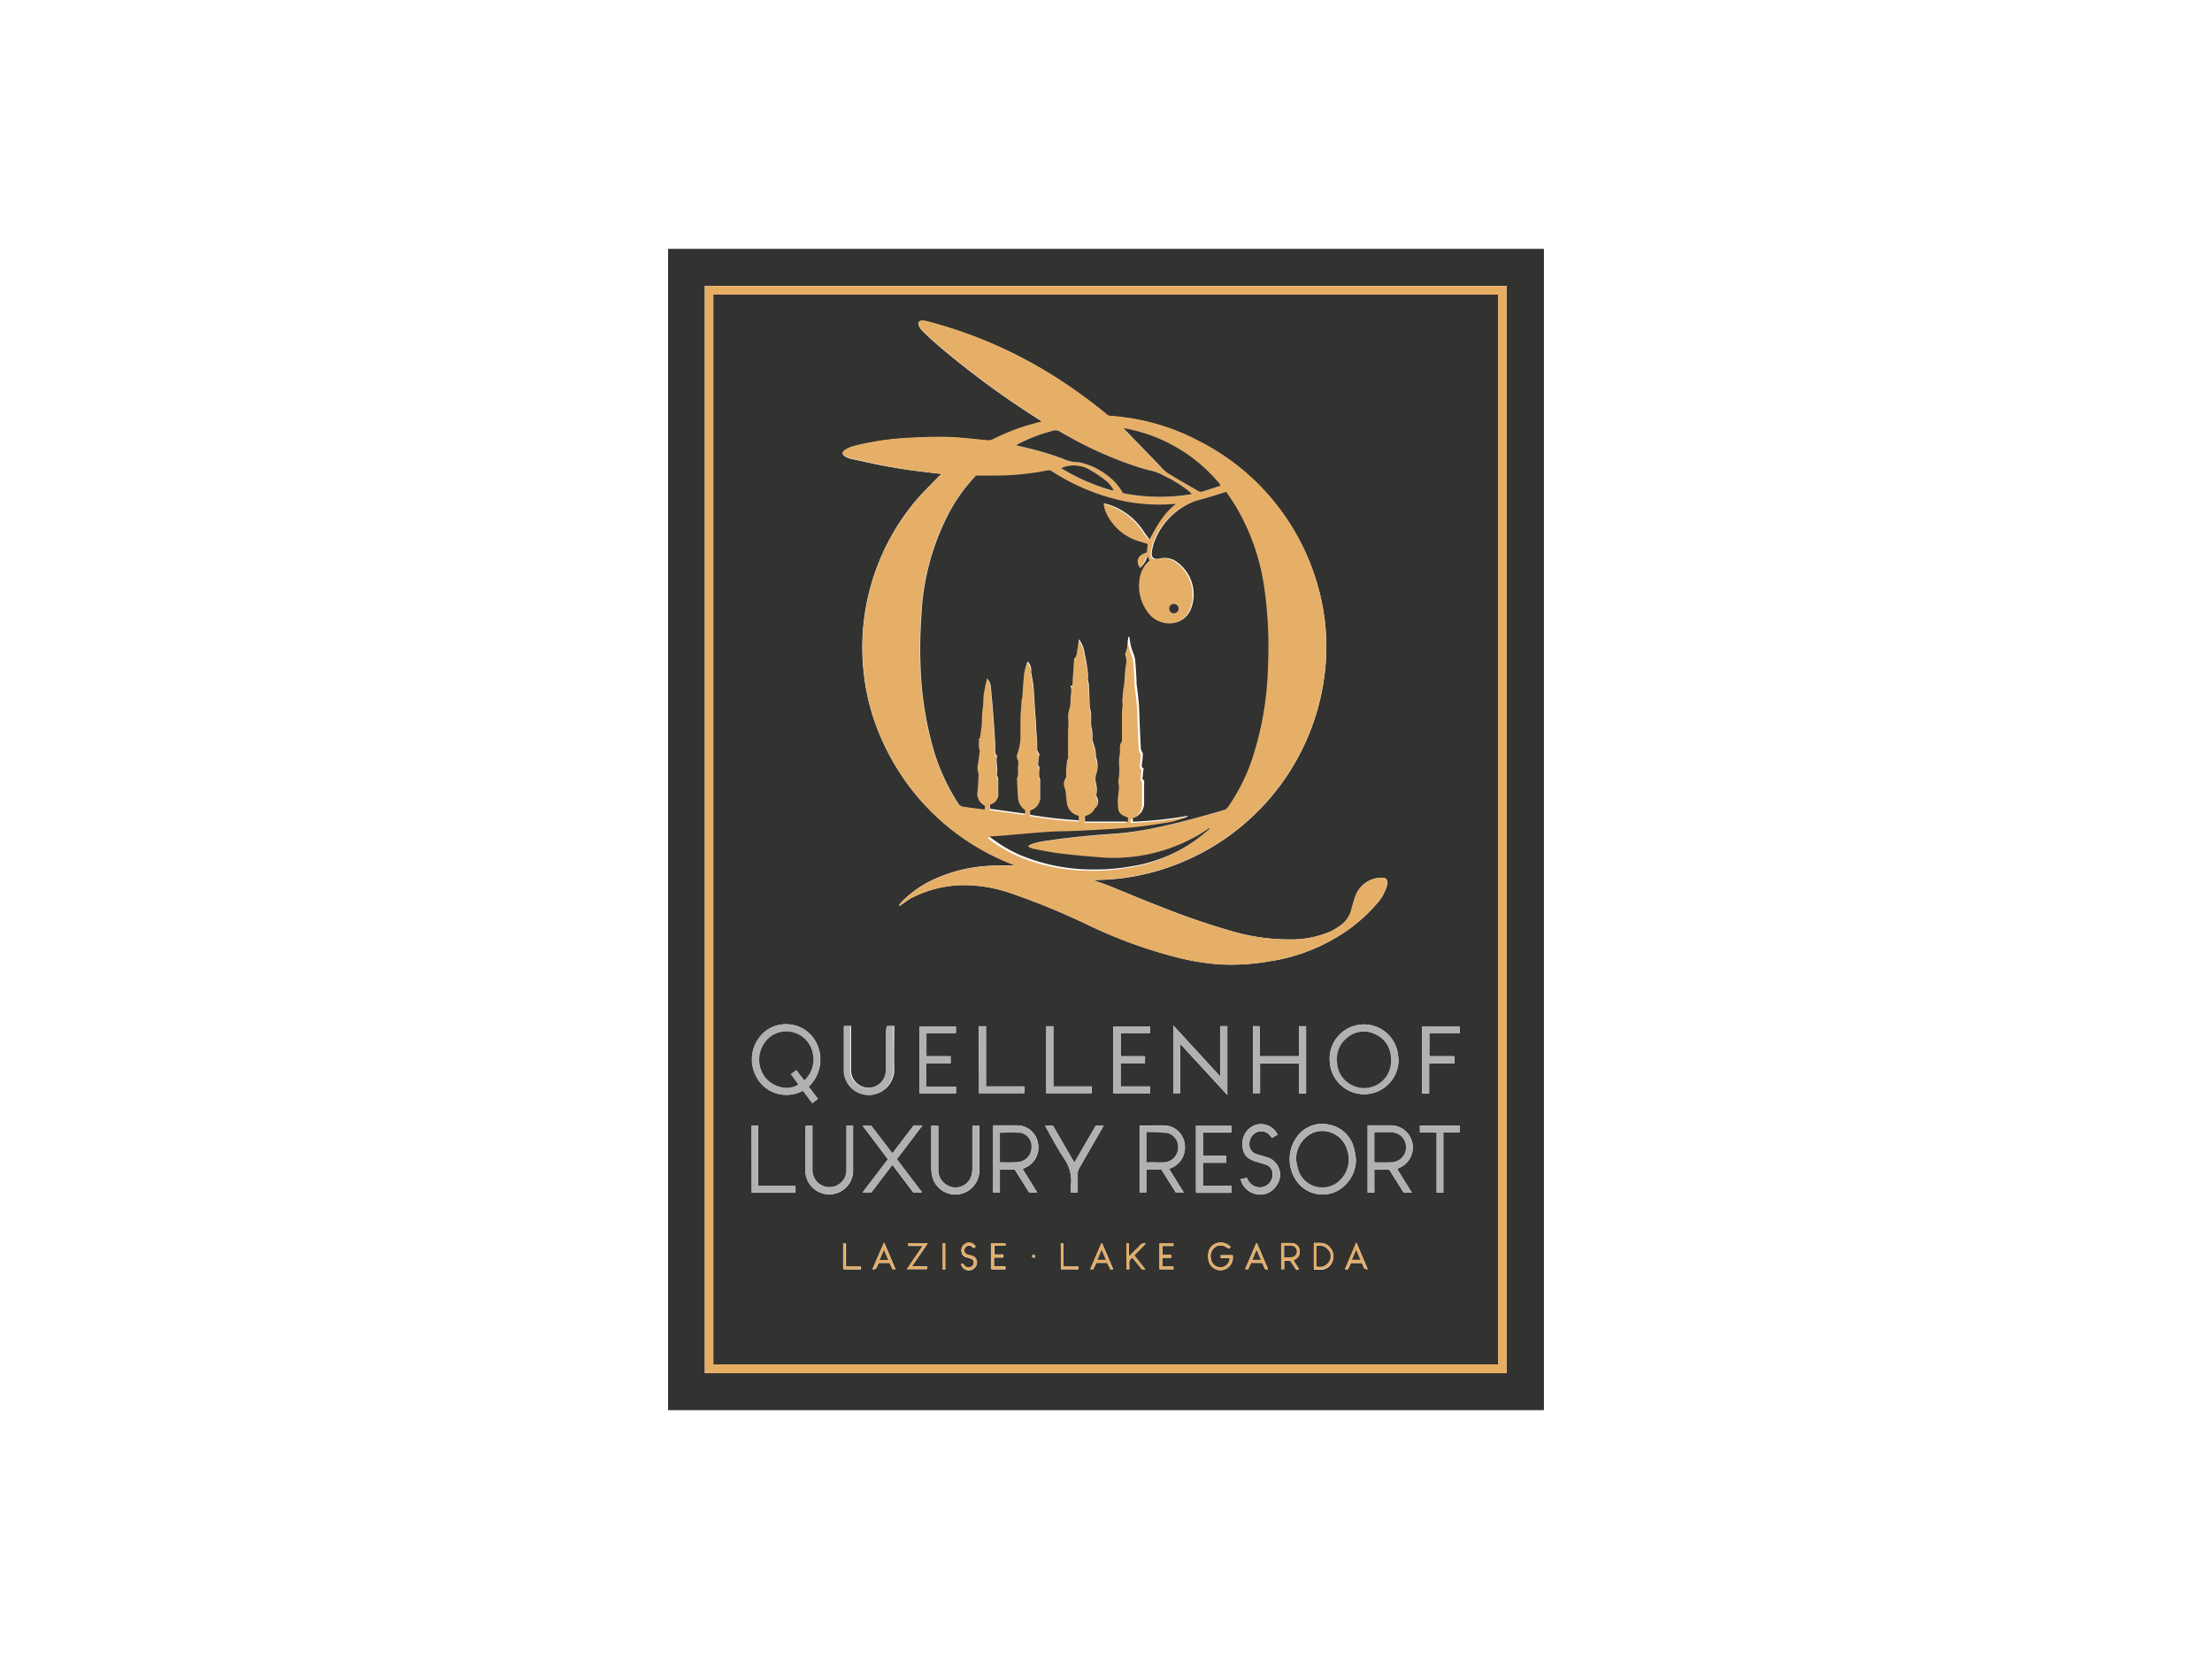 <?xml version="1.0" encoding="UTF-8"?> <svg xmlns="http://www.w3.org/2000/svg" viewBox="0 0 400 300"><defs><style>.a{fill:#323231;}.b{fill:#e7ad63;}.c{fill:#e6af68;}.d{fill:#b2b1b1;}.e{fill:#e3ad67;}.f{fill:#e0ab66;}.g{fill:#e2ad66;}.h{fill:#e4ae67;}.i{fill:#e5af67;}.j{fill:#d8a563;}.k{fill:#333331;}.l{fill:#343432;}.m{fill:#363432;}.n{fill:#353432;}</style></defs><title>hotel individual missing logos</title><path class="a" d="M120.81,45H279.19V255H120.81Zm6.64,6.7V248.31h145V51.7Z"></path><path class="b" d="M127.45,51.7h145V248.31h-145ZM129,53.28V246.72H270.89V53.28Z"></path><path class="a" d="M129,53.28H270.89V246.72H129Zm68.62,105.85.38,0a41,41,0,0,0,7-.63,42.44,42.44,0,0,0,34.78-39.2,40,40,0,0,0-1.69-14.06,42.07,42.07,0,0,0-21.32-25.46,40.13,40.13,0,0,0-16-4.52,1.26,1.26,0,0,1-.63-.29,92.84,92.84,0,0,0-8.35-6.14,81.32,81.32,0,0,0-24.25-10.72,2.92,2.92,0,0,0-.78-.09c-.62,0-.85.37-.58.92a3.46,3.46,0,0,0,.66.94c.93.9,1.86,1.8,2.85,2.63a158.67,158.67,0,0,0,18.32,13.44,2.74,2.74,0,0,1,.35.27,1.15,1.15,0,0,1-.14.11,41.3,41.3,0,0,0-8.9,3.27,1.37,1.37,0,0,1-.64.08c-2.43-.21-4.86-.54-7.3-.61-2.61-.07-5.22.06-7.82.2a49.75,49.75,0,0,0-9.31,1.48,4.89,4.89,0,0,0-1.56.75c-.44.29-.39.7.06,1a3.52,3.52,0,0,0,1,.44c.82.2,1.66.35,2.48.54A96.13,96.13,0,0,0,167,85.32l3.11.37.1.14a3.41,3.41,0,0,0-.44.3c-1.46,1.54-3,3-4.36,4.63a41.3,41.3,0,0,0-9.1,31.93A39.4,39.4,0,0,0,159.58,134,42.54,42.54,0,0,0,183,156.25a4.66,4.66,0,0,1,.45.22c-1.39.07-2.77,0-4.14.08a27.11,27.11,0,0,0-9.76,2.17,19.55,19.55,0,0,0-6.58,4.45c-.13.15-.25.32-.38.48l.13.13.46-.31c.49-.32,1-.7,1.46-1a21.07,21.07,0,0,1,9.29-2.42A26,26,0,0,1,183,161.6a129.17,129.17,0,0,1,14.09,5.81,86.11,86.11,0,0,0,15.79,5.72,43.59,43.59,0,0,0,7.76,1.26,39.88,39.88,0,0,0,9.06-.58,32.75,32.75,0,0,0,11.62-4.1,29,29,0,0,0,7.61-6.24,8.18,8.18,0,0,0,1.93-3.52c.17-.81-.19-1.28-1-1.22a5,5,0,0,0-4.73,3.28c-.28.8-.51,1.61-.73,2.43a5,5,0,0,1-1.92,2.86,12.14,12.14,0,0,1-1.86,1.13,17.72,17.72,0,0,1-7.43,1.45,36.91,36.91,0,0,1-10.34-1.47A131.76,131.76,0,0,1,210,164c-3.23-1.24-6.43-2.6-9.64-3.9C199.5,159.78,198.62,159.49,197.62,159.13ZM146.23,196.5a6.69,6.69,0,0,0,.5-9.25,6.16,6.16,0,0,0-8-1,6.53,6.53,0,0,0-2,8.31,6,6,0,0,0,3.22,3,6.34,6.34,0,0,0,5.28-.33l1.67,2.25,1-.77Zm106.67-4.86c-.06-.46-.08-.92-.17-1.38A6.2,6.2,0,0,0,240.47,192a6.22,6.22,0,0,0,12.43-.35Zm-39.49-2.77.12,0,8.41,9.14V185.57h-1.27v9.11l-8.51-9.26v12.26h1.25Zm31.78,20.74a12.94,12.94,0,0,0-.38-2.08,5.73,5.73,0,0,0-4.52-4.17,5.58,5.58,0,0,0-5.59,2,6.84,6.84,0,0,0-.15,8.32,5.73,5.73,0,0,0,7.69,1.43A6.42,6.42,0,0,0,245.19,209.61Zm-31.11,6.06-2.67-4.29.28-.14a4,4,0,0,0,2.57-4,3.87,3.87,0,0,0-3.24-3.7c-1.61-.09-3.23,0-4.84,0,0,0-.06,0-.11.08v12h1.22v-4.17H210l1.31,2.07,1.33,2.11Zm-29.17-4.3c.23-.1.42-.17.6-.26a4,4,0,0,0,2.16-4.56A3.83,3.83,0,0,0,184,203.5c-1,0-2,0-3,0H179.6v12.14h1.21v-4.16h2.68l2.62,4.17h1.46Zm62.4-7.87v12.15h1.21v-4.17h2.68l2.63,4.18h1.47l-2.64-4.25.05-.07.27-.13a4,4,0,0,0-1.23-7.7c-.69,0-1.37,0-2.06,0Zm-20.74-17.94v12.12h1.29v-5.37h7.07v5.42h.65l.6,0V185.57h-1.25V191h-7.1v-5.4Zm-66,24.07-4.59,6h1.58l3.81-5,3.78,5h1.57l-4.56-6,4.63-6.1h-1.58l-3.85,5.05-3.83-5H156Zm-.25-24.07v.77c0,2.34,0,4.69,0,7a3.25,3.25,0,0,1-3.12,3.36,3.17,3.17,0,0,1-3.3-3.14c0-2.37,0-4.74,0-7.1,0-.3,0-.6,0-.92h-1.2c0,.18,0,.34,0,.5,0,2.55,0,5.09,0,7.64a4.51,4.51,0,0,0,4.81,4.31,4.6,4.6,0,0,0,4.2-4.57c-.07-2.47,0-4.94,0-7.4a4.4,4.4,0,0,0,0-.49Zm15.54,18v.79q0,3.35,0,6.67a7.33,7.33,0,0,1-.08,1.15,3,3,0,0,1-4.52,2.14,3.11,3.11,0,0,1-1.58-2.82c0-2.41,0-4.81,0-7.22v-.69h-1.26v.65c0,2.27,0,4.53,0,6.79a9.8,9.8,0,0,0,.09,1.33,4.3,4.3,0,0,0,6.39,3.09,4.43,4.43,0,0,0,2.21-3.94c0-2.49,0-5,0-7.46,0-.15,0-.31,0-.48ZM207.06,191h-4.4v-4.2H208v-1.2h-6.67v12.1H208v-1.24h-5.36v-4.2h4.4Zm-61.33,12.55c0,.1-.06.13-.06.17,0,2.79,0,5.58,0,8.37a4.31,4.31,0,0,0,8.6-.42c0-2.54,0-5.09,0-7.64,0-.16,0-.31,0-.46h-1.19v.78c0,2.39,0,4.77,0,7.16a3.08,3.08,0,1,1-6.16.19c0-2.48,0-5,0-7.46v-.69ZM171.9,191h-4.37v-4.19h5.33v-1.19h-6.62v12.1h6.63v-1.24h-5.35v-4.2h4.38Zm44.37,12.57v12.12h6.41v-1.24h-5.16v-4.19h4.22V209h-4.21v-4.19h5.15c0-.24,0-.41,0-.59s0-.4,0-.63Zm8.08,9.67a3.61,3.61,0,0,0,2.83,2.71,3.46,3.46,0,0,0,3.63-1.53,3.29,3.29,0,0,0-1.68-5.14c-.61-.2-1.25-.34-1.85-.55a1.81,1.81,0,0,1-1.35-1.93,2.26,2.26,0,0,1,1.39-2.09,2.05,2.05,0,0,1,2.31.59c.13.14.25.3.39.46l1-.55a3.28,3.28,0,0,0-3.81-1.82,3.46,3.46,0,0,0-2.52,3.14c-.06,2,.53,2.9,2.31,3.49l.81.23c.42.14.85.26,1.26.42a1.65,1.65,0,0,1,1,1.19,2.34,2.34,0,0,1-2.72,2.82,2.47,2.47,0,0,1-1.87-1.68Zm34.08-15.5v-5.46H263V191h-4.53v-4.2H264v-1.19h-6.85v12.12ZM189,203.54a5.3,5.3,0,0,0,.24.48c1,1.81,2,3.66,3.13,5.39a7,7,0,0,1,1.3,4.88,10.44,10.44,0,0,0,0,1.37h1.22c0-1.18,0-2.33,0-3.48a1.69,1.69,0,0,1,.2-.8c1.37-2.42,2.77-4.83,4.16-7.24.1-.18.2-.37.32-.61h-1.4l-3.89,6.71-3.88-6.7Zm.2-5.85h8.21v-1.23h-6.93V185.58h-1.28Zm-12.15,0h8.19v-1.23h-6.93V185.58H177Zm-41.11,18h7.91v-1.24H137.1V203.55h-1.19Zm123.86-10.88v10.86H261V204.76h3v-1.22h-7.24v1.24Zm-25.89,23.11a4.22,4.22,0,0,0,.54-.35A1.51,1.51,0,0,0,235,226a1.41,1.41,0,0,0-1.18-1.16,16.61,16.61,0,0,0-2.12,0v4.69h.53v-1.55h1.08c.29.45.58.86.84,1.29s.4.42.75.21Zm-11.36-2.43a2.44,2.44,0,0,0-2.52-.68,2.12,2.12,0,0,0-1.52,1.85,3.52,3.52,0,0,0,.06,1.37,2.21,2.21,0,0,0,2.67,1.61,2.31,2.31,0,0,0,1.67-2.65h-2.17l0,.49h1.64a1.68,1.68,0,0,1-1.56,1.69,1.72,1.72,0,0,1-1.83-1.49,2,2,0,0,1,1.22-2.4,1.86,1.86,0,0,1,1.51.23l.49.3Zm-18.85-.65v4.7l.5,0a10.2,10.2,0,0,0,0-1.11,1,1,0,0,1,.59-1c.52.64,1,1.25,1.5,1.87a.6.6,0,0,0,.82.22l-2-2.5,2.11-2.15c-.9-.2-1.16.52-1.6.9s-.9.88-1.34,1.33l-.13-.08v-2.18Zm33.9,0v4.74a14.33,14.33,0,0,0,1.61,0A2.33,2.33,0,0,0,241.1,227a2.38,2.38,0,0,0-2.09-2.23C238.55,224.75,238.08,224.77,237.57,224.77Zm-69.83,0h-3.55l.06.47h2.59L164,229.5h3.64V229H164.9Zm60.48,3.54a5.89,5.89,0,0,1,.35.77c.12.34.28.53.7.33l-2-4.66-.13,0-2,4.68h.54l.52-1.15Zm-28,0,.56,1.19.5-.05-2-4.68-.13,0-2,4.68h.54l.53-1.16Zm-42.43,1.18c.94,0,.7-.84,1.15-1.18h1.91l.53,1.15h.54l-2.05-4.83C159.13,226.33,158.47,227.88,157.77,229.52Zm89.53,0-2.06-4.85-2.06,4.84h.53l.53-1.15h1.9C246.63,228.68,246.36,229.58,247.3,229.51Zm-65.52-4.69h-2.55v4.68h2.54V229h-2.06v-1.61h1.68l0-.54h-1.63v-1.63h2.07Zm28.37,2.05v-1.6h2v-.45h-2.52v4.67h2.55l-.05-.49h-2v-1.59h1.66l-.05-.54Zm-36.39,1.75a1.44,1.44,0,0,0,1.81,1,1.49,1.49,0,0,0,1.05-1.34,1.2,1.2,0,0,0-1-1.24c-.23-.08-.47-.13-.7-.2a.75.75,0,0,1-.59-.69.85.85,0,0,1,.48-.85.77.77,0,0,1,.9.1l.33.26.35-.28a4.87,4.87,0,0,0-.36-.39,1.31,1.31,0,0,0-1.53-.11,1.34,1.34,0,0,0-.69,1.32,1.14,1.14,0,0,0,.92,1.12l.81.25a.7.7,0,0,1,.48.81.85.85,0,0,1-.64.74.89.89,0,0,1-1-.27C174.24,228.6,174.08,228.38,173.76,228.62Zm18.07.87H195l0-.49h-2.72v-4.19h-.46Zm-38.9-.48v-4.2h-.44v4.69h3.15l0-.49Zm17.52-4.21v4.71l.44,0V224.8Zm16.41,2c-.25.16-.38.33-.17.54a.44.44,0,0,0,.4,0C187.29,227.09,187.12,227,186.86,226.82Z"></path><path class="c" d="M197.62,159.13c1,.36,1.88.65,2.73,1,3.21,1.3,6.41,2.66,9.64,3.9a131.76,131.76,0,0,0,12.82,4.39,36.91,36.91,0,0,0,10.34,1.47,17.72,17.72,0,0,0,7.43-1.45,12.14,12.14,0,0,0,1.86-1.13,5,5,0,0,0,1.92-2.86c.22-.82.45-1.63.73-2.43a5,5,0,0,1,4.73-3.28c.83-.06,1.19.41,1,1.22a8.18,8.18,0,0,1-1.93,3.52,29,29,0,0,1-7.61,6.24,32.75,32.75,0,0,1-11.62,4.1,39.88,39.88,0,0,1-9.06.58,43.59,43.59,0,0,1-7.76-1.26,86.11,86.11,0,0,1-15.79-5.72A129.17,129.17,0,0,0,183,161.6a26,26,0,0,0-9.09-1.52,21.07,21.07,0,0,0-9.29,2.42c-.51.27-1,.65-1.46,1l-.46.31-.13-.13c.13-.16.25-.33.38-.48a19.55,19.55,0,0,1,6.58-4.45,27.11,27.11,0,0,1,9.76-2.17c1.37-.06,2.75,0,4.14-.08a4.66,4.66,0,0,0-.45-.22A42.54,42.54,0,0,1,159.58,134a39.4,39.4,0,0,1-3.23-11.31,41.3,41.3,0,0,1,9.1-31.93c1.34-1.63,2.9-3.09,4.36-4.63a3.41,3.41,0,0,1,.44-.3l-.1-.14L167,85.32a96.13,96.13,0,0,1-10.78-1.91c-.82-.19-1.66-.34-2.48-.54a3.52,3.52,0,0,1-1-.44c-.45-.27-.5-.68-.06-1a4.89,4.89,0,0,1,1.56-.75,49.75,49.75,0,0,1,9.31-1.48c2.6-.14,5.21-.27,7.82-.2,2.44.07,4.87.4,7.3.61a1.37,1.37,0,0,0,.64-.08,41.3,41.3,0,0,1,8.9-3.27,1.15,1.15,0,0,0,.14-.11,2.74,2.74,0,0,0-.35-.27,158.67,158.67,0,0,1-18.32-13.44c-1-.83-1.92-1.73-2.85-2.63a3.46,3.46,0,0,1-.66-.94c-.27-.55,0-.9.58-.92a2.92,2.92,0,0,1,.78.09,81.32,81.32,0,0,1,24.25,10.72,92.84,92.84,0,0,1,8.35,6.14,1.26,1.26,0,0,0,.63.29,40.13,40.13,0,0,1,16,4.52,42.07,42.07,0,0,1,21.32,25.46,40,40,0,0,1,1.69,14.06A42.44,42.44,0,0,1,205,158.46a41,41,0,0,1-7,.63Zm-19.13-36.47a2.51,2.51,0,0,1,.6,1.56c.1,1.1.21,2.2.31,3.3.06.79.13,1.57.18,2.35.1,1.35.2,2.69.27,4,.05.84,0,1.68.09,2.51,0,.23.34.49.28.71-.27,1,.16,2.12,0,3.2a.63.63,0,0,0,.06.29,2.19,2.19,0,0,1,.17.59c0,.83,0,1.66,0,2.49a1.92,1.92,0,0,1-1.48,2.07v.75l6.35.89v-.64a2.89,2.89,0,0,1-1.27-2.08c-.12-1.2-.14-2.41-.2-3.61,0,0,0-.05,0-.06.38-.71,0-1.48.21-2.2a4.87,4.87,0,0,0,0-1,1.17,1.17,0,0,1-.16-1.15,10,10,0,0,0,.58-3.44c-.06-1,0-2.09,0-3.14,0-.11,0-.21,0-.31.07-1,.14-1.93.2-2.9,0-.15.1-.32.12-.49.09-1.07.12-2.14.25-3.2a8.82,8.82,0,0,1,.74-3.3,2.34,2.34,0,0,1,.62,1.85.53.53,0,0,0,0,.12c.14.83.33,1.65.41,2.48.12,1.28.17,2.57.25,3.85s.23,2.85.26,4.27a22.39,22.39,0,0,1,.16,3.28c0,.25.2.54.31.81l.12,0c-.06.44-.15.87-.19,1.31s-.15.71,0,.89c.29.35.14.66.13,1a6.64,6.64,0,0,0,0,1c0,.19.17.36.17.53,0,1,0,2,0,3a2.45,2.45,0,0,1-1.65,2.5l-.17.09v.74a82.17,82.17,0,0,0,8.8,1v-.83a2.66,2.66,0,0,1-2.14-2.31c-.1-.49-.1-1-.17-1.5a5.43,5.43,0,0,0-.17-1.07,1.89,1.89,0,0,1,.2-2c0-.5,0-.92,0-1.33,0-.59.12-1.17.18-1.75,0-.15.16-.31.16-.48,0-1.09,0-2.19,0-3.29,0-.6,0-1.2,0-1.79a9.26,9.26,0,0,0,.07-1.57,5.1,5.1,0,0,1,.2-2.27c.31-1,.09-1.94.31-2.9a4,4,0,0,0-.13-1.25l.33,0,.33-4.8a1.6,1.6,0,0,0,.43-.78c.17-1,.3-1.9.44-2.85a6.66,6.66,0,0,1,.83,1.64c.16.5.19,1,.33,1.56a27.11,27.11,0,0,1,.48,3.27c0,.09,0,.19,0,.29a3.28,3.28,0,0,0,0,.7c0,.3.15.59.17.89.06,1.3.08,2.61.16,3.91,0,.44.2.86.22,1.3.05.77-.05,1.54.05,2.3a6.94,6.94,0,0,1,.19,2.27.81.81,0,0,0,.08.36c.15.5.34,1,.44,1.51s.07,1.09.22,1.6a4.49,4.49,0,0,1-.11,3,3.08,3.08,0,0,0,0,1.42,4.7,4.7,0,0,1,.16,1.71,1.23,1.23,0,0,0,0,.83,1.53,1.53,0,0,1-.35,2.06.88.88,0,0,0-.12.21,2.13,2.13,0,0,1-1.17,1l-.49.21c0,.17,0,.31,0,.45s0,.28,0,.5h7.46v-.71c-.33-.14-.61-.25-.88-.39a1.54,1.54,0,0,1-.87-1.1,11.87,11.87,0,0,1-.08-1.33c-.07-1.19.39-2.36.09-3.56a1,1,0,0,1,0-.23,13.32,13.32,0,0,0,.18-2.43,7.71,7.71,0,0,1,.07-2.4c.16-.77-.2-1.63.4-2.33,0-.05,0-.16,0-.24,0-1.67,0-3.35,0-5,0-.22.05-.44.06-.66s0-.55.05-.82-.06-.37-.05-.55c0-.57.09-1.13.14-1.85.06-.39.17-.93.22-1.47.1-1,.1-2.07.26-3.08a3.1,3.1,0,0,0-.13-2.07,9.47,9.47,0,0,0,.35-1.07,11.18,11.18,0,0,0,.11-1.15c0-.33.09-.66.14-1,.16.06.22.11.23.16a9.69,9.69,0,0,0,.69,2.88,5.05,5.05,0,0,1,.37,1.73c.1,1,.14,2.09.2,3.14,0,.18,0,.36,0,.54.14,1.24.32,2.48.42,3.72s.12,2.64.17,4,.11,2.76.2,4.13a2.57,2.57,0,0,0,.35.78,13.16,13.16,0,0,1-.17,1.94c-.05.33-.07.65.31.8-.05.5-.11,1-.15,1.47,0,.17-.05.46,0,.52.36.22.24.56.24.85,0,1.1,0,2.19,0,3.28a2.83,2.83,0,0,1-2.07,2.9l.05.63a74.21,74.21,0,0,0,9.95-1.07.89.89,0,0,1-.39.29,19.6,19.6,0,0,1-2.77.84c-2.41.4-4.82.79-7.25,1-3.18.28-6.37.42-9.56.59-1.76.09-3.52.06-5.27.18-2.7.18-5.4.45-8.1.67-.81.07-1.63.11-2.52.17a5.06,5.06,0,0,0,.39.35,25.75,25.75,0,0,0,5.1,3,34,34,0,0,0,13.16,2.62,36.73,36.73,0,0,0,6.94-.57,26.73,26.73,0,0,0,11.41-4.58c1-.68,1.85-1.45,2.77-2.19l-.1-.12-.28.19A30.51,30.51,0,0,1,198,155c-2.24-.18-4.47-.38-6.7-.66-1.58-.2-3.14-.53-4.7-.83a3.68,3.68,0,0,1-.82-.35V153a3.73,3.73,0,0,1,.55-.3,14.71,14.71,0,0,1,1.93-.48c2-.29,4-.56,5.95-.78s4.22-.41,6.34-.56a54.47,54.47,0,0,0,6.61-.81c4.7-.89,9.3-2.16,13.89-3.49a1.46,1.46,0,0,0,.85-.63,34.18,34.18,0,0,0,4.2-8.23,57.63,57.63,0,0,0,3-17.22,75.11,75.11,0,0,0-.76-14.76,39.88,39.88,0,0,0-5-14c-.58-1-1.23-1.88-1.78-2.73-1.72.52-3.29,1-4.89,1.46a9,9,0,0,0-2.07.8,12.55,12.55,0,0,0-6,6.65,8.51,8.51,0,0,0-.52,2.16c-.08.85.48,1.24,1.32,1a3.89,3.89,0,0,1,2.82.34,7.22,7.22,0,0,1,3.06,8.47,4.18,4.18,0,0,1-2.43,2.63,4.76,4.76,0,0,1-5.22-1.39,8,8,0,0,1-1.69-6.71,5,5,0,0,1,1.78-3l-.45-.75a3.81,3.81,0,0,1-1.3,2.07,1.63,1.63,0,0,1-.4-1.43c.19-.85,1-1.07,1.62-1.35l.16-1.53-1.56-.47a9.55,9.55,0,0,1-6.15-5.6,8.25,8.25,0,0,1-.26-1.25,5.59,5.59,0,0,1,.73.14,11.81,11.81,0,0,1,6.57,5c.29.45.62.86,1,1.37,1.31-2.43,2.54-4.75,4.77-6.4-.28,0-.46,0-.64,0a31.85,31.85,0,0,1-12-1.37,38.39,38.39,0,0,1-9.63-4.48,1.14,1.14,0,0,0-.91-.21,49.32,49.32,0,0,1-8.9.93c-1.36,0-2.71,0-4,0a30.8,30.8,0,0,0-5.18,7.34,44.3,44.3,0,0,0-4.62,17.5,87.41,87.41,0,0,0-.14,10.49,61.71,61.71,0,0,0,2,13,37.07,37.07,0,0,0,4.78,10.87,1.25,1.25,0,0,0,1,.61c.5,0,1,.15,1.49.21l2.28.3.08-.69-.32-.19a2.37,2.37,0,0,1-1.07-2.19c.13-1.05.16-2.11.22-3.16a.48.48,0,0,0,0-.24,3.36,3.36,0,0,1-.07-2c.08-.7.19-1.39.27-2.09,0-.13-.06-.27-.07-.41,0-.44-.06-.88-.09-1.32h.13l-.23-.38c.12-.15.27-.26.3-.39.1-.59.17-1.19.25-1.78.16-1.11,0-2.25.23-3.37.15-.87.08-1.78.2-2.66S178.28,123.64,178.49,122.66Zm5.25-42.16c.26.08.41.14.57.17A58.71,58.71,0,0,1,192,82.89a7.37,7.37,0,0,0,3.09.72,1,1,0,0,1,.35.07A12.15,12.15,0,0,1,200,85.8a9.92,9.92,0,0,1,3.07,3.37,34,34,0,0,0,12.52.17l-.7-.64a24,24,0,0,0-4.33-2.65,8.24,8.24,0,0,0-2.35-.93c-.9-.19-1.79-.47-2.67-.75a70.62,70.62,0,0,1-13.79-6.29,1.55,1.55,0,0,0-1.37-.19c-.56.2-1.16.33-1.73.52A29,29,0,0,0,183.74,80.5Zm36.89,7.36,0-.2a29,29,0,0,0-17.49-10.2,5.88,5.88,0,0,0,.53.58l5.82,6a9.94,9.94,0,0,0,1.53,1.45c1.86,1.16,3.78,2.24,5.68,3.34a.82.82,0,0,0,.57.09C218.41,88.58,219.52,88.22,220.63,87.86Zm-19.44.85.16-.15a6.93,6.93,0,0,0-1.08-1.41A22.26,22.26,0,0,0,197.14,85a5.65,5.65,0,0,0-5.26-.35A36.7,36.7,0,0,0,201.19,88.71Zm12,21.36a.87.87,0,0,0-.88-.87.82.82,0,0,0-.84.83.85.85,0,0,0,.81.88A.89.89,0,0,0,213.15,110.07Z"></path><path class="d" d="M146.23,196.5l1.61,2.21-1,.77-1.67-2.25a6.34,6.34,0,0,1-5.28.33,6,6,0,0,1-3.22-3,6.53,6.53,0,0,1,2-8.31,6.16,6.16,0,0,1,8,1A6.69,6.69,0,0,1,146.23,196.5ZM143,194.23l1-.73,1.42,1.87a5.24,5.24,0,0,0,.5-7.07,4.86,4.86,0,0,0-6.68-.82,5.28,5.28,0,0,0-1,7.21c1.45,1.95,4.32,2.63,6.08,1.41Z"></path><path class="d" d="M252.9,191.64a6.22,6.22,0,0,1-12.43.35,6.2,6.2,0,0,1,12.26-1.73C252.82,190.72,252.84,191.18,252.9,191.64Zm-1.36,0c0-.16,0-.33,0-.49a4.74,4.74,0,0,0-2.86-4.18,4.61,4.61,0,0,0-5,.61,4.93,4.93,0,0,0-1.86,4.57,4.72,4.72,0,0,0,2.48,3.93A4.86,4.86,0,0,0,251.54,191.67Z"></path><path class="d" d="M213.41,188.87v8.81h-1.25V185.42l8.51,9.26v-9.11h1.27V198l-8.41-9.14Z"></path><path class="d" d="M245.19,209.61a6.42,6.42,0,0,1-2.95,5.5,5.73,5.73,0,0,1-7.69-1.43,6.84,6.84,0,0,1,.15-8.32,5.58,5.58,0,0,1,5.59-2,5.73,5.73,0,0,1,4.52,4.17A12.94,12.94,0,0,1,245.19,209.61Zm-10.81,0a14.62,14.62,0,0,0,.51,2.1,4.55,4.55,0,0,0,7.65,1.44,5.23,5.23,0,0,0,1.06-5.39,4.64,4.64,0,0,0-6.19-2.94A5.27,5.27,0,0,0,234.38,209.66Z"></path><path class="d" d="M214.08,215.67h-1.46l-1.33-2.11L210,211.49h-2.69v4.17h-1.22v-12c.05,0,.08-.08.11-.08,1.61,0,3.23-.07,4.84,0a3.87,3.87,0,0,1,3.24,3.7,4,4,0,0,1-2.57,4l-.28.14Zm-6.76-5.48H208c.88,0,1.78,0,2.66,0a2.64,2.64,0,0,0,2.36-2.51,2.58,2.58,0,0,0-1.91-2.75,36.46,36.46,0,0,0-3.79-.17Z"></path><path class="d" d="M184.91,211.37l2.66,4.28h-1.46l-2.62-4.17h-2.68v4.16H179.6V203.5h1.32c1,0,2,0,3,0a3.83,3.83,0,0,1,3.72,3.05,4,4,0,0,1-2.16,4.56C185.33,211.2,185.14,211.27,184.91,211.37Zm-4.1-1.2c1.16,0,2.25.06,3.34,0a2.6,2.6,0,0,0,2.36-2.44,2.52,2.52,0,0,0-1.95-2.82,29.23,29.23,0,0,0-3.75,0Z"></path><path class="d" d="M247.31,203.5h2.38c.69,0,1.37,0,2.06,0a4,4,0,0,1,1.23,7.7l-.27.13-.05.07,2.64,4.25h-1.47l-2.63-4.18h-2.68v4.17h-1.21Zm1.22,6.68c1.13,0,2.18,0,3.23,0a2.7,2.7,0,0,0-.09-5.39c-.91,0-1.82,0-2.73,0a2.9,2.9,0,0,0-.41.06Z"></path><path class="d" d="M226.57,185.56h1.26V191h7.1v-5.39h1.25V197.7l-.6,0h-.65v-5.42h-7.07v5.37h-1.29Z"></path><path class="d" d="M160.58,209.63,156,203.55h1.57l3.83,5,3.85-5.05h1.58l-4.63,6.1,4.56,6h-1.57l-3.78-5-3.81,5H156Z"></path><path class="d" d="M160.33,185.56h1.23a4.4,4.4,0,0,1,0,.49c0,2.46,0,4.93,0,7.4a4.6,4.6,0,0,1-4.2,4.57,4.51,4.51,0,0,1-4.81-4.31c0-2.55,0-5.09,0-7.64,0-.16,0-.32,0-.5h1.2c0,.32,0,.62,0,.92,0,2.36,0,4.73,0,7.1a3.17,3.17,0,0,0,3.3,3.14,3.25,3.25,0,0,0,3.12-3.36c0-2.35,0-4.7,0-7Z"></path><path class="d" d="M175.87,203.53h1.2c0,.17,0,.33,0,.48,0,2.49,0,5,0,7.46a4.43,4.43,0,0,1-2.21,3.94,4.3,4.3,0,0,1-6.39-3.09,9.8,9.8,0,0,1-.09-1.33c0-2.26,0-4.52,0-6.79v-.65h1.26v.69c0,2.41,0,4.81,0,7.22a3.11,3.11,0,0,0,1.58,2.82,3,3,0,0,0,4.52-2.14,7.33,7.33,0,0,0,.08-1.15q0-3.33,0-6.67Z"></path><path class="d" d="M207.06,191v1.26h-4.4v4.2H208v1.24h-6.66v-12.1H208v1.2h-5.37V191Z"></path><path class="d" d="M145.73,203.53h1.16v.69c0,2.49,0,5,0,7.46a3.08,3.08,0,1,0,6.16-.19c0-2.39,0-4.77,0-7.16v-.78h1.19c0,.15,0,.3,0,.46,0,2.55,0,5.1,0,7.64a4.31,4.31,0,0,1-8.6.42c-.06-2.79,0-5.58,0-8.37C145.67,203.66,145.7,203.63,145.73,203.53Z"></path><path class="d" d="M171.9,191v1.28h-4.38v4.2h5.35v1.24h-6.63v-12.1h6.62v1.19h-5.33V191Z"></path><path class="d" d="M216.27,203.54h6.42c0,.23,0,.43,0,.63s0,.35,0,.59h-5.15V209h4.21v1.28h-4.22v4.19h5.16v1.24h-6.41Z"></path><path class="d" d="M224.35,213.21l1.17-.24a2.47,2.47,0,0,0,1.87,1.68,2.34,2.34,0,0,0,2.72-2.82,1.65,1.65,0,0,0-1-1.19c-.41-.16-.84-.28-1.26-.42L227,210c-1.78-.59-2.37-1.49-2.31-3.49a3.46,3.46,0,0,1,2.52-3.14,3.28,3.28,0,0,1,3.81,1.82l-1,.55c-.14-.16-.26-.32-.39-.46a2.05,2.05,0,0,0-2.31-.59,2.26,2.26,0,0,0-1.39,2.09,1.81,1.81,0,0,0,1.35,1.93c.6.21,1.24.35,1.85.55a3.29,3.29,0,0,1,1.68,5.14,3.46,3.46,0,0,1-3.63,1.53A3.61,3.61,0,0,1,224.35,213.21Z"></path><path class="d" d="M258.43,197.71h-1.29V185.59H264v1.19h-5.53V191H263v1.27h-4.56Z"></path><path class="d" d="M189,203.54h1.39l3.88,6.7,3.89-6.71h1.4c-.12.24-.22.43-.32.61-1.39,2.41-2.79,4.82-4.16,7.24a1.69,1.69,0,0,0-.2.8c0,1.15,0,2.3,0,3.48h-1.22a10.44,10.44,0,0,1,0-1.37,7,7,0,0,0-1.3-4.88c-1.14-1.73-2.1-3.58-3.13-5.39A5.3,5.3,0,0,1,189,203.54Z"></path><path class="d" d="M189.17,197.69V185.58h1.28v10.88h6.93v1.23Z"></path><path class="d" d="M177,197.68v-12.1h1.26v10.87h6.93v1.23Z"></path><path class="d" d="M135.91,215.66V203.55h1.19v10.87h6.72v1.24Z"></path><path class="d" d="M259.77,204.78h-3v-1.24H264v1.22h-3v10.88h-1.24Z"></path><path class="e" d="M233.88,227.89l1,1.54c-.35.21-.56.09-.75-.21s-.55-.84-.84-1.29H232.2v1.55h-.53v-4.69a16.61,16.61,0,0,1,2.12,0A1.41,1.41,0,0,1,235,226a1.51,1.51,0,0,1-.55,1.57A4.22,4.22,0,0,1,233.88,227.89Zm-1.66-.53c.47,0,.87,0,1.27,0a1,1,0,0,0,1-.95,1,1,0,0,0-.91-1.11,12.5,12.5,0,0,0-1.37,0Z"></path><path class="e" d="M222.52,225.46l-.32.32-.49-.3a1.86,1.86,0,0,0-1.51-.23,2,2,0,0,0-1.22,2.4,1.72,1.72,0,0,0,1.83,1.49,1.68,1.68,0,0,0,1.56-1.69h-1.64l0-.49h2.17a2.31,2.31,0,0,1-1.67,2.65,2.21,2.21,0,0,1-2.67-1.61,3.52,3.52,0,0,1-.06-1.37,2.12,2.12,0,0,1,1.52-1.85A2.44,2.44,0,0,1,222.52,225.46Z"></path><path class="f" d="M203.67,224.81l.47,0V227l.13.08c.44-.45.87-.92,1.34-1.33s.7-1.1,1.6-.9L205.1,227l2,2.5a.6.6,0,0,1-.82-.22c-.48-.62-1-1.23-1.5-1.87a1,1,0,0,0-.59,1,10.2,10.2,0,0,1,0,1.11l-.5,0Z"></path><path class="g" d="M237.57,224.77c.51,0,1,0,1.44,0A2.38,2.38,0,0,1,241.1,227a2.33,2.33,0,0,1-1.92,2.49,14.33,14.33,0,0,1-1.61,0Zm.49,4.22a2,2,0,0,0,2.33-1,1.74,1.74,0,0,0-.18-2,2,2,0,0,0-2.15-.7Z"></path><path class="h" d="M167.74,224.81,164.9,229h2.73v.48H164l2.85-4.22h-2.59l-.06-.47Z"></path><path class="h" d="M228.22,228.35h-2l-.52,1.15h-.54l2-4.68.13,0,2,4.66c-.42.2-.58,0-.7-.33A5.89,5.89,0,0,0,228.22,228.35Zm-1-2.37-.77,1.82H228Z"></path><path class="e" d="M200.2,228.34h-2l-.53,1.16h-.54l2-4.68.13,0,2,4.68-.5.05Zm-1-2.36-.78,1.82H200Z"></path><path class="h" d="M157.77,229.52c.7-1.64,1.36-3.19,2.08-4.86l2.05,4.83h-.54l-.53-1.15h-1.91C158.47,228.68,158.71,229.55,157.77,229.52Zm2.07-3.55-.78,1.84h1.56Z"></path><path class="h" d="M247.3,229.51c-.94.07-.67-.83-1.16-1.16h-1.9l-.53,1.15h-.53l2.06-4.84ZM245.24,226l-.77,1.81H246Z"></path><path class="h" d="M181.78,224.82v.42h-2.07v1.63h1.63l0,.54h-1.68V229h2.06v.48h-2.54v-4.68Z"></path><path class="g" d="M210.15,226.87h1.63l.05.54h-1.66V229h2l.05.49h-2.55v-4.67h2.52v.45h-2Z"></path><path class="e" d="M173.76,228.62c.32-.24.48,0,.68.21a.89.89,0,0,0,1,.27.85.85,0,0,0,.64-.74.7.7,0,0,0-.48-.81l-.81-.25a1.14,1.14,0,0,1-.92-1.12,1.34,1.34,0,0,1,.69-1.32,1.31,1.31,0,0,1,1.53.11,4.87,4.87,0,0,1,.36.39l-.35.28-.33-.26a.77.77,0,0,0-.9-.1.85.85,0,0,0-.48.85.75.75,0,0,0,.59.69c.23.07.47.12.7.2a1.2,1.2,0,0,1,1,1.24,1.49,1.49,0,0,1-1.05,1.34A1.44,1.44,0,0,1,173.76,228.62Z"></path><path class="i" d="M191.83,229.49v-4.68h.46V229H195l0,.49Z"></path><path class="e" d="M152.93,229h2.67l0,.49h-3.15v-4.69h.44Z"></path><path class="e" d="M170.45,224.8h.44v4.69l-.44,0Z"></path><path class="j" d="M186.86,226.82c.26.13.43.27.23.51a.44.44,0,0,1-.4,0C186.48,227.15,186.61,227,186.86,226.82Z"></path><path class="a" d="M178.49,122.66c-.21,1-.45,1.92-.59,2.88s-.05,1.79-.2,2.66c-.19,1.12-.07,2.26-.23,3.37-.08.59-.15,1.19-.25,1.78,0,.13-.18.24-.3.39l.23.38H177c0,.44,0,.88.09,1.32,0,.14.09.28.07.41-.08.7-.19,1.39-.27,2.09a3.36,3.36,0,0,0,.07,2,.48.48,0,0,1,0,.24c-.06,1-.09,2.11-.22,3.16a2.37,2.37,0,0,0,1.07,2.19l.32.19-.08.69-2.28-.3c-.5-.06-1-.16-1.49-.21a1.25,1.25,0,0,1-1-.61,37.07,37.07,0,0,1-4.78-10.87,61.71,61.71,0,0,1-2-13,87.41,87.41,0,0,1,.14-10.49,44.3,44.3,0,0,1,4.62-17.5A30.8,30.8,0,0,1,176.49,86c1.33,0,2.68,0,4,0a49.32,49.32,0,0,0,8.9-.93,1.14,1.14,0,0,1,.91.21A38.39,38.39,0,0,0,200,89.78a31.85,31.85,0,0,0,12,1.37c.18,0,.36,0,.64,0-2.23,1.65-3.46,4-4.77,6.4-.37-.51-.7-.92-1-1.37a11.81,11.81,0,0,0-6.57-5,5.59,5.59,0,0,0-.73-.14,8.25,8.25,0,0,0,.26,1.25,9.55,9.55,0,0,0,6.15,5.6l1.56.47-.16,1.53c-.67.28-1.43.5-1.62,1.35a1.63,1.63,0,0,0,.4,1.43,3.81,3.81,0,0,0,1.3-2.07l.45.75a5,5,0,0,0-1.78,3,8,8,0,0,0,1.69,6.71,4.76,4.76,0,0,0,5.22,1.39,4.18,4.18,0,0,0,2.43-2.63,7.22,7.22,0,0,0-3.06-8.47,3.89,3.89,0,0,0-2.82-.34c-.84.21-1.4-.18-1.32-1a8.51,8.51,0,0,1,.52-2.16,12.55,12.55,0,0,1,6-6.65,9,9,0,0,1,2.07-.8c1.6-.43,3.17-.94,4.89-1.46.55.85,1.2,1.76,1.78,2.73a39.88,39.88,0,0,1,5,14,75.11,75.11,0,0,1,.76,14.76,57.63,57.63,0,0,1-3,17.22,34.18,34.18,0,0,1-4.2,8.23,1.46,1.46,0,0,1-.85.63c-4.59,1.33-9.19,2.6-13.89,3.49a54.47,54.47,0,0,1-6.61.81q-3.18.22-6.34.56c-2,.22-4,.49-5.95.78a14.71,14.71,0,0,0-1.93.48,3.73,3.73,0,0,0-.55.3v.19a3.68,3.68,0,0,0,.82.35c1.56.3,3.12.63,4.7.83,2.23.28,4.46.48,6.7.66a30.51,30.51,0,0,0,20.16-5l.28-.19.1.12c-.92.74-1.81,1.51-2.77,2.19a26.73,26.73,0,0,1-11.41,4.58,36.73,36.73,0,0,1-6.94.57,34,34,0,0,1-13.16-2.62,25.75,25.75,0,0,1-5.1-3,5.06,5.06,0,0,1-.39-.35c.89-.06,1.71-.1,2.52-.17,2.7-.22,5.4-.49,8.1-.67,1.75-.12,3.51-.09,5.27-.18,3.19-.17,6.38-.31,9.56-.59,2.43-.22,4.84-.61,7.25-1a19.6,19.6,0,0,0,2.77-.84.89.89,0,0,0,.39-.29,74.21,74.21,0,0,1-9.95,1.07l-.05-.63a2.83,2.83,0,0,0,2.07-2.9c0-1.09,0-2.18,0-3.28,0-.29.12-.63-.24-.85-.1-.06-.07-.35,0-.52,0-.49.1-1,.15-1.47-.38-.15-.36-.47-.31-.8a13.16,13.16,0,0,0,.17-1.94,2.57,2.57,0,0,1-.35-.78c-.09-1.37-.14-2.75-.2-4.13s-.07-2.64-.17-4-.28-2.48-.42-3.72c0-.18,0-.36,0-.54-.06-1-.1-2.09-.2-3.14a5.05,5.05,0,0,0-.37-1.73,9.69,9.69,0,0,1-.69-2.88s-.07-.1-.23-.16c0,.32-.11.65-.14,1a11.18,11.18,0,0,1-.11,1.15,9.47,9.47,0,0,1-.35,1.07,3.1,3.1,0,0,1,.13,2.07c-.16,1-.16,2-.26,3.08-.05.54-.16,1.08-.22,1.47-.05.72-.1,1.28-.14,1.85,0,.18.05.37.05.55s0,.55-.05.82-.06.44-.06.66c0,1.68,0,3.36,0,5,0,.08,0,.19,0,.24-.6.7-.24,1.56-.4,2.33a7.71,7.71,0,0,0-.07,2.4,13.32,13.32,0,0,1-.18,2.43,1,1,0,0,0,0,.23c.3,1.2-.16,2.37-.09,3.56a11.87,11.87,0,0,0,.08,1.33,1.54,1.54,0,0,0,.87,1.1c.27.14.55.25.88.39v.71H196.2c0-.22,0-.36,0-.5s0-.28,0-.45l.49-.21a2.13,2.13,0,0,0,1.17-1,.88.88,0,0,1,.12-.21,1.53,1.53,0,0,0,.35-2.06,1.23,1.23,0,0,1,0-.83,4.7,4.7,0,0,0-.16-1.71,3.08,3.08,0,0,1,0-1.42,4.49,4.49,0,0,0,.11-3c-.15-.51-.11-1.07-.22-1.6s-.29-1-.44-1.51a.81.81,0,0,1-.08-.36,6.94,6.94,0,0,0-.19-2.27c-.1-.76,0-1.53-.05-2.3,0-.44-.2-.86-.22-1.3-.08-1.3-.1-2.61-.16-3.91,0-.3-.14-.59-.17-.89a3.28,3.28,0,0,1,0-.7c0-.1.06-.2,0-.29a27.11,27.11,0,0,0-.48-3.27c-.14-.52-.17-1.06-.33-1.56a6.66,6.66,0,0,0-.83-1.64c-.14.95-.27,1.9-.44,2.85a1.6,1.6,0,0,1-.43.78l-.33,4.8-.33,0a4,4,0,0,1,.13,1.25c-.22,1,0,2-.31,2.9a5.1,5.1,0,0,0-.2,2.27,9.26,9.26,0,0,1-.07,1.57c0,.59,0,1.19,0,1.79,0,1.1,0,2.2,0,3.29,0,.17-.14.33-.16.48-.06.58-.14,1.16-.18,1.75,0,.41,0,.83,0,1.33a1.89,1.89,0,0,0-.2,2,5.43,5.43,0,0,1,.17,1.07c.07.5.07,1,.17,1.5a2.66,2.66,0,0,0,2.14,2.31v.83a82.17,82.17,0,0,1-8.8-1v-.74l.17-.09a2.45,2.45,0,0,0,1.65-2.5c0-1,0-2,0-3,0-.17-.15-.34-.17-.53a6.64,6.64,0,0,1,0-1c0-.34.16-.65-.13-1-.15-.18,0-.59,0-.89s.13-.87.19-1.31l-.12,0c-.11-.27-.34-.56-.31-.81a22.39,22.39,0,0,0-.16-3.28c0-1.42-.17-2.85-.26-4.27s-.13-2.57-.25-3.85c-.08-.83-.27-1.65-.41-2.48a.53.53,0,0,1,0-.12,2.34,2.34,0,0,0-.62-1.85,8.82,8.82,0,0,0-.74,3.3c-.13,1.06-.16,2.13-.25,3.2,0,.17-.11.34-.12.49-.06,1-.13,1.94-.2,2.9,0,.1,0,.2,0,.31,0,1.05-.05,2.1,0,3.14a10,10,0,0,1-.58,3.44,1.17,1.17,0,0,0,.16,1.15,4.87,4.87,0,0,1,0,1c-.17.72.17,1.49-.21,2.2,0,0,0,0,0,.06.06,1.2.08,2.41.2,3.61a2.89,2.89,0,0,0,1.27,2.08v.64l-6.35-.89v-.75a1.92,1.92,0,0,0,1.48-2.07c0-.83,0-1.66,0-2.49a2.19,2.19,0,0,0-.17-.59.63.63,0,0,1-.06-.29c.2-1.08-.23-2.17,0-3.2.06-.22-.27-.48-.28-.71-.06-.83,0-1.67-.09-2.51-.07-1.35-.17-2.69-.27-4-.05-.78-.12-1.56-.18-2.35-.1-1.1-.21-2.2-.31-3.3A2.51,2.51,0,0,0,178.49,122.66Z"></path><path class="a" d="M183.74,80.5a29,29,0,0,1,4.89-2.09c.57-.19,1.17-.32,1.73-.52a1.55,1.55,0,0,1,1.37.19,70.62,70.62,0,0,0,13.79,6.29c.88.28,1.77.56,2.67.75a8.24,8.24,0,0,1,2.35.93,24,24,0,0,1,4.33,2.65l.7.64a34,34,0,0,1-12.52-.17A9.92,9.92,0,0,0,200,85.8a12.15,12.15,0,0,0-4.51-2.12,1,1,0,0,0-.35-.07,7.37,7.37,0,0,1-3.09-.72,58.71,58.71,0,0,0-7.72-2.22C184.15,80.64,184,80.58,183.74,80.5Z"></path><path class="a" d="M220.63,87.86c-1.11.36-2.22.72-3.33,1.06a.82.82,0,0,1-.57-.09c-1.9-1.1-3.82-2.18-5.68-3.34A9.94,9.94,0,0,1,209.52,84l-5.82-6a5.88,5.88,0,0,1-.53-.58,29,29,0,0,1,17.49,10.2Z"></path><path class="a" d="M201.19,88.71a36.7,36.7,0,0,1-9.31-4.06,5.65,5.65,0,0,1,5.26.35,22.26,22.26,0,0,1,3.13,2.15,6.93,6.93,0,0,1,1.08,1.41Z"></path><path class="k" d="M213.15,110.07a.89.89,0,0,1-.91.84.85.85,0,0,1-.81-.88.82.82,0,0,1,.84-.83A.87.87,0,0,1,213.15,110.07Z"></path><path class="a" d="M143,194.23l1.35,1.87c-1.76,1.22-4.63.54-6.08-1.41a5.28,5.28,0,0,1,1-7.21,4.86,4.86,0,0,1,6.68.82,5.24,5.24,0,0,1-.5,7.07L144,193.5Z"></path><path class="a" d="M251.54,191.67a4.86,4.86,0,0,1-7.26,4.44,4.72,4.72,0,0,1-2.48-3.93,4.93,4.93,0,0,1,1.86-4.57,4.61,4.61,0,0,1,5-.61,4.74,4.74,0,0,1,2.86,4.18C251.55,191.34,251.54,191.51,251.54,191.67Z"></path><path class="a" d="M234.38,209.66a5.27,5.27,0,0,1,3-4.79,4.64,4.64,0,0,1,6.19,2.94,5.23,5.23,0,0,1-1.06,5.39,4.55,4.55,0,0,1-7.65-1.44A14.62,14.62,0,0,1,234.38,209.66Z"></path><path class="a" d="M207.32,210.19v-5.46a36.46,36.46,0,0,1,3.79.17,2.58,2.58,0,0,1,1.91,2.75,2.64,2.64,0,0,1-2.36,2.51c-.88.07-1.78,0-2.66,0Z"></path><path class="a" d="M180.81,210.17v-5.31a29.23,29.23,0,0,1,3.75,0,2.52,2.52,0,0,1,1.95,2.82,2.6,2.6,0,0,1-2.36,2.44C183.06,210.23,182,210.17,180.81,210.17Z"></path><path class="a" d="M248.53,210.18v-5.35a2.9,2.9,0,0,1,.41-.06c.91,0,1.82,0,2.73,0a2.7,2.7,0,0,1,.09,5.39C250.71,210.22,249.66,210.18,248.53,210.18Z"></path><path class="k" d="M232.22,227.36v-2.08a12.5,12.5,0,0,1,1.37,0,1,1,0,0,1,.91,1.11,1,1,0,0,1-1,.95C233.09,227.37,232.69,227.36,232.22,227.36Z"></path><path class="a" d="M238.06,229v-3.67a2,2,0,0,1,2.15.7,1.74,1.74,0,0,1,.18,2A2,2,0,0,1,238.06,229Z"></path><path class="l" d="M227.23,226l.78,1.82h-1.55Z"></path><path class="m" d="M199.21,226l.78,1.82h-1.56Z"></path><path class="l" d="M159.84,226l.78,1.84h-1.56Z"></path><path class="n" d="M245.24,226l.77,1.81h-1.54Z"></path></svg> 
